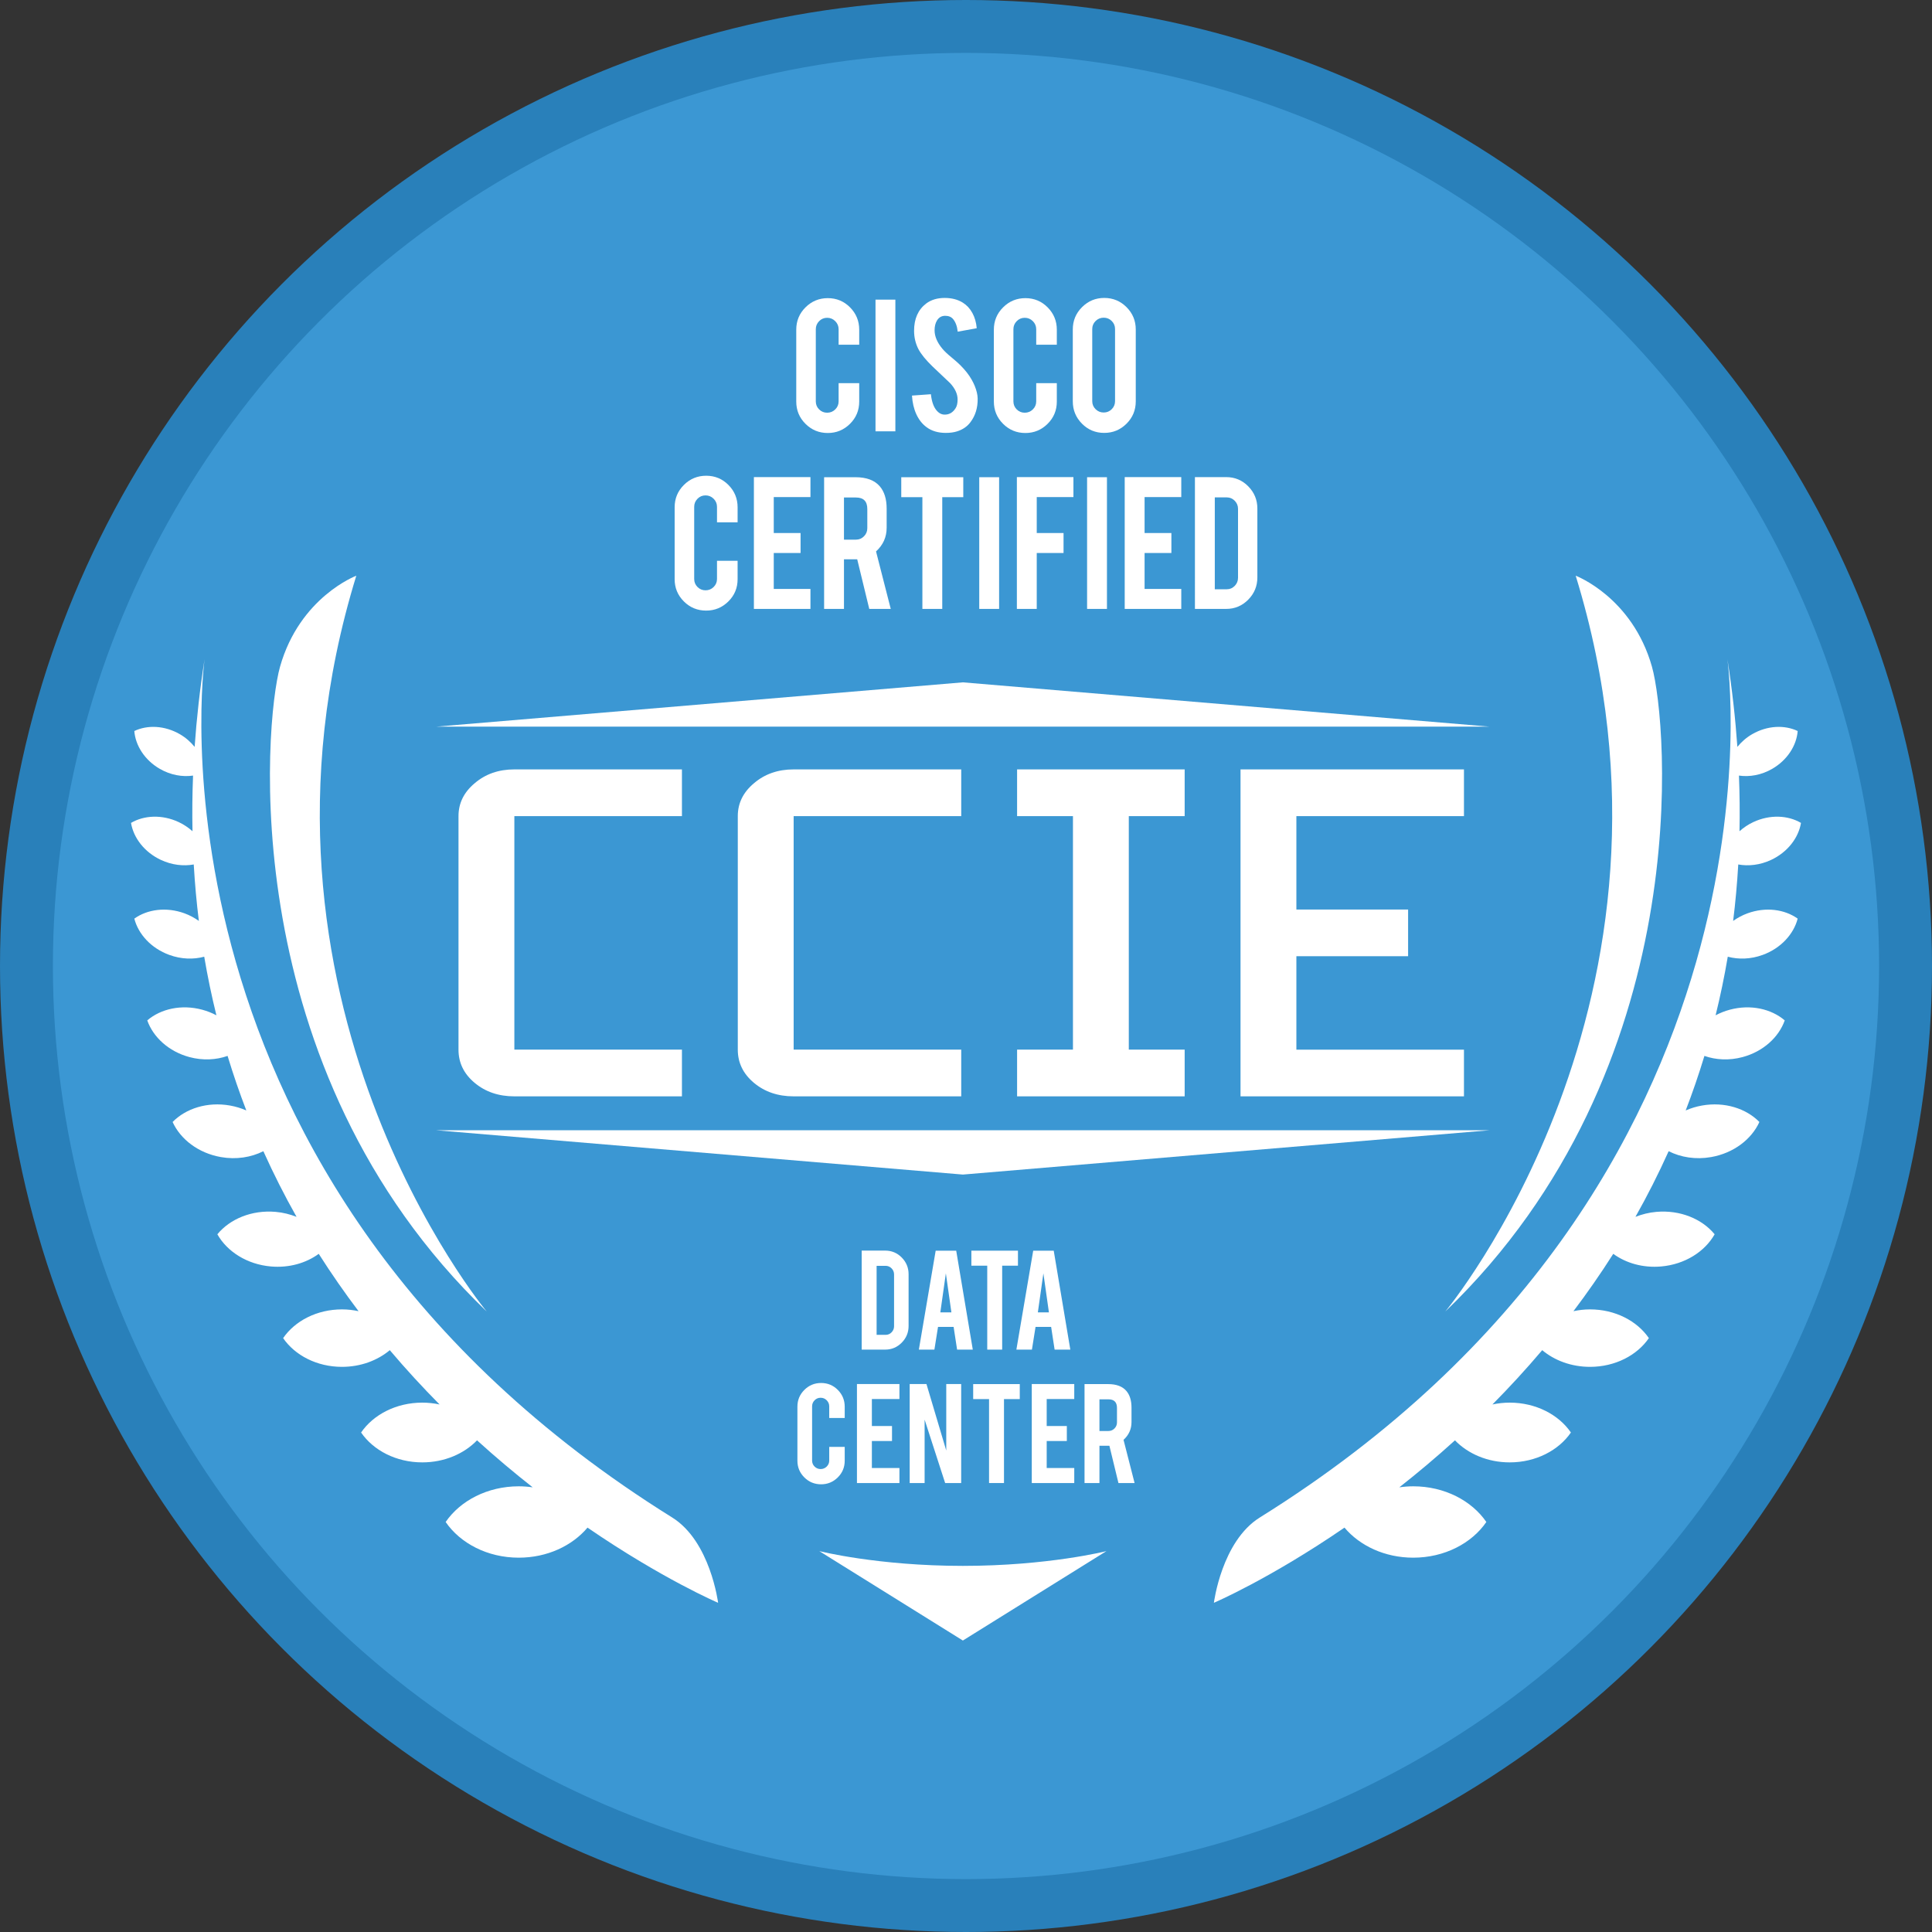<?xml version="1.0" encoding="utf-8"?>
<!-- Generator: Adobe Illustrator 17.0.0, SVG Export Plug-In . SVG Version: 6.00 Build 0)  -->
<!DOCTYPE svg PUBLIC "-//W3C//DTD SVG 1.1//EN" "http://www.w3.org/Graphics/SVG/1.1/DTD/svg11.dtd">
<svg version="1.1" id="Layer_1" xmlns="http://www.w3.org/2000/svg" xmlns:xlink="http://www.w3.org/1999/xlink" x="0px" y="0px"
	 width="837.496px" height="837.496px" viewBox="0 0 837.496 837.496" enable-background="new 0 0 837.496 837.496"
	 xml:space="preserve">
<rect x="0" y="0" width="837.496" height="837.496" fill="#333333" stroke="none"/>
<g>
	<circle fill="#2980BA" cx="418.748" cy="418.748" r="418.748"/>
	<circle id="Dalam_3_" fill="#3B97D3" cx="418.748" cy="418.748" r="395.818"/>
	<g>
		<path fill="#FFFFFF" d="M358.836,187.701c-3.798,0-7.025-1.328-9.683-3.987c-2.658-2.658-3.986-5.87-3.986-9.637v-31.166
			c0-3.797,1.336-7.023,4.009-9.682c2.673-2.658,5.893-3.987,9.66-3.987c3.797,0,7.017,1.338,9.659,4.01
			c2.643,2.673,3.964,5.893,3.964,9.659v6.516h-8.931v-6.698c0-1.367-0.486-2.536-1.458-3.508s-2.142-1.459-3.509-1.459
			c-1.367,0-2.529,0.487-3.485,1.459c-0.957,0.972-1.436,2.141-1.436,3.508v31.258c0,1.367,0.478,2.529,1.436,3.485
			c0.956,0.957,2.118,1.436,3.485,1.436c1.367,0,2.537-0.478,3.509-1.436c0.972-0.956,1.458-2.118,1.458-3.485v-7.883h8.931v7.973
			c0,3.798-1.337,7.017-4.009,9.66C365.777,186.379,362.573,187.701,358.836,187.701z"/>
		<path fill="#FFFFFF" d="M388.132,186.972h-8.611V129.88h8.611V186.972z"/>
		<path fill="#FFFFFF" d="M423.807,172.756c0.062,3.98-0.971,7.382-3.097,10.206c-1.397,1.914-3.371,3.266-5.923,4.056
			c-1.367,0.425-2.962,0.638-4.784,0.638c-3.371,0-6.167-0.836-8.384-2.506c-1.853-1.367-3.319-3.228-4.397-5.582
			c-1.079-2.354-1.709-5.05-1.891-8.088l8.201-0.592c0.365,3.329,1.245,5.741,2.642,7.236c1.032,1.13,2.217,1.665,3.555,1.603
			c1.883-0.06,3.386-0.988,4.51-2.782c0.577-0.881,0.866-2.143,0.866-3.785c0-2.371-1.078-4.728-3.235-7.069
			c-1.701-1.611-4.253-4.028-7.654-7.251c-2.856-2.766-4.876-5.245-6.06-7.434c-1.275-2.463-1.914-5.138-1.914-8.026
			c0-5.199,1.747-9.136,5.241-11.811c2.157-1.612,4.83-2.417,8.019-2.417c3.067,0,5.696,0.683,7.883,2.05
			c1.7,1.064,3.076,2.551,4.123,4.465c1.05,1.914,1.679,4.116,1.892,6.606l-8.247,1.503c-0.244-2.338-0.912-4.161-2.005-5.468
			c-0.791-0.941-1.93-1.413-3.417-1.413c-1.58,0-2.78,0.7-3.6,2.096c-0.669,1.124-1.003,2.522-1.003,4.192
			c0,2.613,1.124,5.271,3.372,7.973c0.85,1.034,2.125,2.248,3.827,3.645c2.006,1.671,3.327,2.84,3.964,3.508
			c2.126,2.127,3.766,4.223,4.921,6.289c0.546,0.972,0.988,1.868,1.321,2.688C423.353,169.324,423.778,171.146,423.807,172.756z"/>
		<path fill="#FFFFFF" d="M444.494,187.701c-3.796,0-7.024-1.328-9.681-3.987c-2.659-2.658-3.988-5.87-3.988-9.637v-31.166
			c0-3.797,1.338-7.023,4.011-9.682c2.671-2.658,5.893-3.987,9.658-3.987c3.799,0,7.018,1.338,9.66,4.01
			c2.642,2.673,3.965,5.893,3.965,9.659v6.516h-8.931v-6.698c0-1.367-0.488-2.536-1.459-3.508c-0.973-0.972-2.142-1.459-3.509-1.459
			s-2.528,0.487-3.486,1.459c-0.956,0.972-1.434,2.141-1.434,3.508v31.258c0,1.367,0.477,2.529,1.434,3.485
			c0.958,0.957,2.119,1.436,3.486,1.436s2.536-0.478,3.509-1.436c0.971-0.956,1.459-2.118,1.459-3.485v-7.883h8.931v7.973
			c0,3.798-1.338,7.017-4.011,9.66C451.435,186.379,448.232,187.701,444.494,187.701z"/>
		<path fill="#FFFFFF" d="M478.667,129.151c3.797,0,7.022,1.337,9.681,4.009c2.659,2.673,3.988,5.894,3.988,9.66v31.166
			c0,3.798-1.338,7.024-4.011,9.682c-2.673,2.659-5.893,3.987-9.658,3.987c-3.799,0-7.018-1.337-9.66-4.01
			c-2.644-2.672-3.965-5.893-3.965-9.659V142.82c0-3.796,1.338-7.024,4.011-9.683C471.724,130.481,474.929,129.151,478.667,129.151z
			 M483.359,142.638c0-1.367-0.479-2.529-1.436-3.486c-0.956-0.956-2.119-1.435-3.486-1.435c-1.367,0-2.536,0.478-3.509,1.435
			c-0.971,0.957-1.456,2.119-1.456,3.486v31.257c0,1.367,0.485,2.53,1.456,3.486c0.973,0.956,2.142,1.436,3.509,1.436
			c1.367,0,2.53-0.479,3.486-1.436s1.436-2.119,1.436-3.486V142.638z"/>
		<path fill="#FFFFFF" d="M306.119,264.687c-3.798,0-7.025-1.328-9.683-3.987c-2.658-2.658-3.986-5.87-3.986-9.637v-31.166
			c0-3.796,1.336-7.023,4.009-9.682c2.673-2.658,5.893-3.987,9.66-3.987c3.797,0,7.017,1.338,9.659,4.01
			c2.643,2.673,3.964,5.893,3.964,9.659v6.516h-8.931v-6.698c0-1.367-0.486-2.536-1.458-3.508s-2.142-1.459-3.509-1.459
			c-1.367,0-2.529,0.487-3.485,1.459c-0.957,0.972-1.436,2.141-1.436,3.508v31.258c0,1.367,0.478,2.529,1.436,3.485
			c0.956,0.957,2.118,1.436,3.485,1.436c1.367,0,2.537-0.478,3.509-1.436c0.972-0.956,1.458-2.118,1.458-3.485v-7.883h8.931v7.973
			c0,3.798-1.337,7.017-4.009,9.66C313.06,263.364,309.855,264.687,306.119,264.687z"/>
		<path fill="#FFFFFF" d="M326.804,263.957V206.82h24.514v8.657h-15.903v15.583h11.62v8.658h-11.62v15.583h15.903v8.657H326.804z"/>
		<path fill="#FFFFFF" d="M370.818,206.865c4.8,0,8.323,1.322,10.572,3.964c1.974,2.309,2.961,5.529,2.961,9.66v8.292
			c0,4.04-1.534,7.458-4.602,10.253l6.378,24.923h-9.313l-5.221-21.506c-0.244,0-0.501,0-0.775,0h-4.966v21.506h-8.611v-57.092
			H370.818z M375.967,220.626c0-3.31-1.64-4.966-4.921-4.966h-5.195v18.271h5.195c1.367,0,2.529-0.486,3.486-1.458
			c0.956-0.972,1.435-2.142,1.435-3.509V220.626z"/>
		<path fill="#FFFFFF" d="M399.842,215.523h-9.158v-8.658h26.883v8.658h-9.113v48.435h-8.612V215.523z"/>
		<path fill="#FFFFFF" d="M433.103,263.957h-8.612v-57.092h8.612V263.957z"/>
		<path fill="#FFFFFF" d="M449.414,263.957h-8.612V206.82h24.515v8.657h-15.903v15.583h11.619v8.658h-11.619V263.957z"/>
		<path fill="#FFFFFF" d="M479.85,263.957h-8.612v-57.092h8.612V263.957z"/>
		<path fill="#FFFFFF" d="M487.55,263.957V206.82h24.515v8.657h-15.903v15.583h11.619v8.658h-11.619v15.583h15.903v8.657H487.55z"/>
		<path fill="#FFFFFF" d="M545.051,250.288c0,3.766-1.321,6.987-3.963,9.659c-2.642,2.673-5.832,4.01-9.568,4.01h-13.534V206.82
			h13.534c3.765,0,6.964,1.337,9.591,4.009c2.628,2.673,3.94,5.878,3.94,9.614V250.288z M526.598,255.437h5.195
			c1.367,0,2.521-0.494,3.463-1.482c0.942-0.987,1.413-2.148,1.413-3.485V220.58c0-1.367-0.479-2.536-1.436-3.508
			s-2.105-1.459-3.44-1.459h-5.195V255.437z"/>
	</g>
	<g>
		<path fill="#FFFFFF" d="M222.966,475.252c-6.81,0-12.55-1.95-17.214-5.853c-4.667-3.899-6.999-8.699-6.999-14.394V353.772
			c0-5.587,2.332-10.333,6.999-14.236c4.664-4.006,10.405-6.01,17.214-6.01h72.643v20.246h-72.643v101.232h72.643v20.247H222.966z"
			/>
		<path fill="#FFFFFF" d="M344.037,475.252c-6.81,0-12.55-1.95-17.214-5.853c-4.667-3.899-6.999-8.699-6.999-14.394V353.772
			c0-5.587,2.332-10.333,6.999-14.236c4.664-4.006,10.405-6.01,17.214-6.01h72.643v20.246h-72.643v101.232h72.643v20.247H344.037z"
			/>
		<path fill="#FFFFFF" d="M440.894,475.252v-20.247h24.215V353.772h-24.215v-20.246h72.644v20.246h-24.215v101.232h24.215v20.247
			H440.894z"/>
		<path fill="#FFFFFF" d="M537.75,475.252V333.526h96.859v20.246h-72.644v40.494h48.429v20.246h-48.429v40.493h72.644v20.247H537.75
			z"/>
	</g>
	<g>
		<path fill="#FFFFFF" d="M393.863,574.773c0,2.83-0.993,5.249-2.979,7.255c-1.985,2.009-4.381,3.013-7.188,3.013h-10.166v-42.924
			h10.166c2.829,0,5.231,1.004,7.205,3.011c1.973,2.009,2.961,4.415,2.961,7.224V574.773z M380,578.64h3.903
			c1.026,0,1.894-0.371,2.602-1.113c0.707-0.742,1.061-1.615,1.061-2.619v-22.454c0-1.027-0.359-1.907-1.078-2.636
			c-0.719-0.731-1.581-1.096-2.584-1.096H380V578.64z"/>
		<path fill="#FFFFFF" d="M406.621,575.184l-1.572,9.858h-6.736l7.291-42.891h8.9l7.188,42.891h-6.802l-1.513-9.858H406.621z
			 M410.019,551.975l-2.396,16.909h4.793L410.019,551.975z"/>
		<path fill="#FFFFFF" d="M427.957,548.654h-6.88v-6.503h20.195v6.503h-6.845v36.388h-6.47V548.654z"/>
		<path fill="#FFFFFF" d="M448.896,575.184l-1.571,9.858h-6.737l7.291-42.891h8.899l7.189,42.891h-6.803l-1.513-9.858H448.896z
			 M452.294,551.975l-2.396,16.909h4.793L452.294,551.975z"/>
		<path fill="#FFFFFF" d="M355.936,643.425c-2.853,0-5.277-0.998-7.274-2.996c-1.996-1.996-2.994-4.409-2.994-7.239v-23.414
			c0-2.853,1.003-5.276,3.012-7.274c2.008-1.996,4.427-2.994,7.256-2.994c2.853,0,5.272,1.004,7.258,3.013
			c1.985,2.009,2.978,4.428,2.978,7.255v4.897h-6.71v-5.032c0-1.027-0.365-1.907-1.095-2.636c-0.73-0.731-1.609-1.096-2.636-1.096
			c-1.027,0-1.899,0.365-2.618,1.096c-0.719,0.729-1.078,1.609-1.078,2.636v23.481c0,1.027,0.359,1.9,1.078,2.619
			s1.591,1.077,2.618,1.077c1.027,0,1.906-0.358,2.636-1.077c0.73-0.719,1.095-1.592,1.095-2.619v-5.922h6.71v5.991
			c0,2.853-1.004,5.272-3.012,7.258C361.15,642.431,358.743,643.425,355.936,643.425z"/>
		<path fill="#FFFFFF" d="M371.476,642.877v-42.924h18.416v6.503h-11.947v11.706h8.729v6.503h-8.729v11.708h11.947v6.503H371.476z"
			/>
		<path fill="#FFFFFF" d="M401.604,599.952l8.586,28.847v-28.847h6.469v42.924h-6.948l-8.901-27.486v27.486h-6.469v-42.924H401.604z
			"/>
		<path fill="#FFFFFF" d="M428.742,606.489h-6.88v-6.503h20.195v6.503h-6.843v36.388h-6.472V606.489z"/>
		<path fill="#FFFFFF" d="M447.26,642.877v-42.924h18.416v6.503H453.73v11.706h8.729v6.503h-8.729v11.708h11.946v6.503H447.26z"/>
		<path fill="#FFFFFF" d="M480.327,599.986c3.607,0,6.253,0.992,7.943,2.978c1.482,1.736,2.223,4.155,2.223,7.258v6.23
			c0,3.034-1.152,5.603-3.457,7.701l4.793,18.724h-6.997l-3.922-16.157c-0.183,0-0.377,0-0.583,0h-3.73v16.157h-6.47v-42.891
			H480.327z M484.196,610.323c0-2.486-1.234-3.73-3.699-3.73h-3.901v13.725h3.901c1.027,0,1.9-0.365,2.619-1.096
			c0.719-0.729,1.079-1.609,1.079-2.636V610.323z"/>
	</g>
	<g>
		<path fill="#FFFFFF" d="M716.109,289.031c-8.535-30.228-33.072-39.474-33.072-39.474
			c56.543,183.499-56.543,318.989-56.543,318.989C736.38,462.928,722.777,312.645,716.109,289.031z"/>
		<path fill="#FFFFFF" d="M757.526,395.914c-2.298,0.836-4.369,1.974-6.234,3.297c0.998-7.975,1.735-16.139,2.219-24.477
			c4.477,0.808,9.466,0.25,14.201-1.957c7.192-3.354,11.915-9.582,12.991-16.055c-5.65-3.335-13.457-3.721-20.649-0.368
			c-2.27,1.059-4.261,2.428-6.002,3.976c0.161-7.885,0.09-15.922-0.239-24.122c4.611,0.668,9.73-0.219,14.408-2.92
			c6.581-3.8,10.567-10.136,11.053-16.4c-5.668-2.711-13.148-2.427-19.729,1.373c-2.575,1.487-4.695,3.39-6.416,5.499
			c-0.863-12.303-2.26-24.932-4.302-37.93c0,0,31.294,226.173-202.702,371.976c-16.575,10.328-19.915,36.984-19.915,36.984
			s24.095-10.292,56.609-32.587c6.636,7.873,17.492,13.028,29.806,13.028c13.55,0,25.352-6.231,31.688-15.469
			c-6.336-9.238-18.139-15.469-31.688-15.469c-2.057,0-4.068,0.16-6.031,0.436c7.863-6.179,15.953-12.955,24.116-20.366
			c5.617,5.823,14.147,9.557,23.734,9.557c11.343,0,21.223-5.216,26.527-12.95c-5.304-7.734-15.185-12.95-26.527-12.95
			c-2.59,0-5.097,0.284-7.497,0.796c7.273-7.337,14.503-15.18,21.584-23.539c5.322,4.462,12.631,7.232,20.724,7.232
			c10.909,0,20.412-5.016,25.513-12.455c-5.101-7.438-14.604-12.455-25.513-12.455c-2.484,0-4.882,0.291-7.185,0.781
			c5.958-7.884,11.737-16.167,17.262-24.861c5.478,4.006,12.834,6.168,20.739,5.476c10.366-0.907,18.978-6.464,23.207-13.955
			c-5.466-6.644-14.912-10.62-25.278-9.714c-3.222,0.282-6.245,1.058-9.049,2.156c5.124-9.072,9.935-18.565,14.391-28.454
			c5.268,2.651,11.718,3.724,18.419,2.542c9.787-1.726,17.519-7.73,20.919-15.21c-5.753-5.866-15.072-8.864-24.859-7.138
			c-2.516,0.444-4.889,1.179-7.095,2.14c2.949-7.652,5.66-15.538,8.125-23.648c4.946,1.752,10.718,2.071,16.525,0.515
			c8.998-2.411,15.727-8.649,18.29-15.911c-5.851-5.008-14.798-7.045-23.796-4.634c-2.205,0.591-4.269,1.417-6.174,2.427
			c2.036-8.243,3.802-16.71,5.277-25.401c4.637,1.252,9.934,1.118,15.116-0.768c7.896-2.874,13.453-9.008,15.185-15.736
			C773.622,394.168,765.422,393.04,757.526,395.914z"/>
	</g>
	<g>
		<path fill="#FFFFFF" d="M121.386,289.031c8.535-30.228,33.072-39.474,33.072-39.474
			c-56.543,183.499,56.543,318.989,56.543,318.989C101.116,462.928,114.719,312.645,121.386,289.031z"/>
		<path fill="#FFFFFF" d="M79.97,395.914c2.298,0.836,4.369,1.974,6.234,3.297c-0.998-7.975-1.735-16.139-2.219-24.477
			c-4.477,0.808-9.466,0.25-14.201-1.957c-7.192-3.354-11.915-9.582-12.991-16.055c5.65-3.335,13.457-3.721,20.649-0.368
			c2.27,1.059,4.261,2.428,6.002,3.976c-0.161-7.885-0.09-15.922,0.239-24.122c-4.611,0.668-9.73-0.219-14.408-2.92
			c-6.581-3.8-10.567-10.136-11.053-16.4c5.668-2.711,13.148-2.427,19.729,1.373c2.575,1.487,4.695,3.39,6.416,5.499
			c0.863-12.303,2.26-24.932,4.302-37.93c0,0-31.294,226.173,202.702,371.976c16.575,10.328,19.915,36.984,19.915,36.984
			s-24.095-10.292-56.609-32.587c-6.636,7.873-17.492,13.028-29.806,13.028c-13.55,0-25.352-6.231-31.688-15.469
			c6.336-9.238,18.139-15.469,31.688-15.469c2.057,0,4.068,0.16,6.031,0.436c-7.863-6.179-15.953-12.955-24.116-20.366
			c-5.617,5.823-14.147,9.557-23.734,9.557c-11.343,0-21.223-5.216-26.527-12.95c5.304-7.734,15.185-12.95,26.527-12.95
			c2.59,0,5.097,0.284,7.497,0.796c-7.273-7.337-14.503-15.18-21.584-23.539c-5.322,4.462-12.631,7.232-20.724,7.232
			c-10.909,0-20.412-5.016-25.513-12.455c5.101-7.438,14.604-12.455,25.513-12.455c2.485,0,4.882,0.291,7.186,0.781
			c-5.958-7.884-11.737-16.167-17.262-24.861c-5.478,4.006-12.834,6.168-20.739,5.476c-10.366-0.907-18.978-6.464-23.207-13.955
			c5.466-6.644,14.912-10.62,25.278-9.714c3.222,0.282,6.245,1.058,9.049,2.156c-5.124-9.072-9.935-18.565-14.391-28.454
			c-5.268,2.651-11.718,3.724-18.419,2.542c-9.787-1.726-17.519-7.73-20.919-15.21c5.753-5.866,15.072-8.864,24.859-7.138
			c2.516,0.444,4.889,1.179,7.095,2.14c-2.949-7.652-5.66-15.538-8.125-23.648c-4.946,1.752-10.718,2.071-16.525,0.515
			c-8.998-2.411-15.727-8.649-18.29-15.911c5.851-5.008,14.798-7.045,23.796-4.634c2.205,0.591,4.269,1.417,6.174,2.427
			c-2.036-8.243-3.802-16.71-5.277-25.401c-4.637,1.252-9.934,1.118-15.116-0.768c-7.896-2.874-13.453-9.008-15.185-15.736
			C63.874,394.168,72.074,393.04,79.97,395.914z"/>
	</g>
	<path fill="#FFFFFF" d="M417.39,678.788c-36.984,0-62.233-6.401-62.233-6.401l62.233,38.762l62.233-38.762
		C479.624,672.387,454.375,678.788,417.39,678.788z"/>
	<polygon fill="#FFFFFF" points="417.39,295.788 189.084,314.991 417.39,314.991 645.697,314.991 	"/>
	<polygon fill="#FFFFFF" points="417.39,509.158 189.084,489.955 417.39,489.955 645.697,489.955 	"/>
</g>
</svg>
